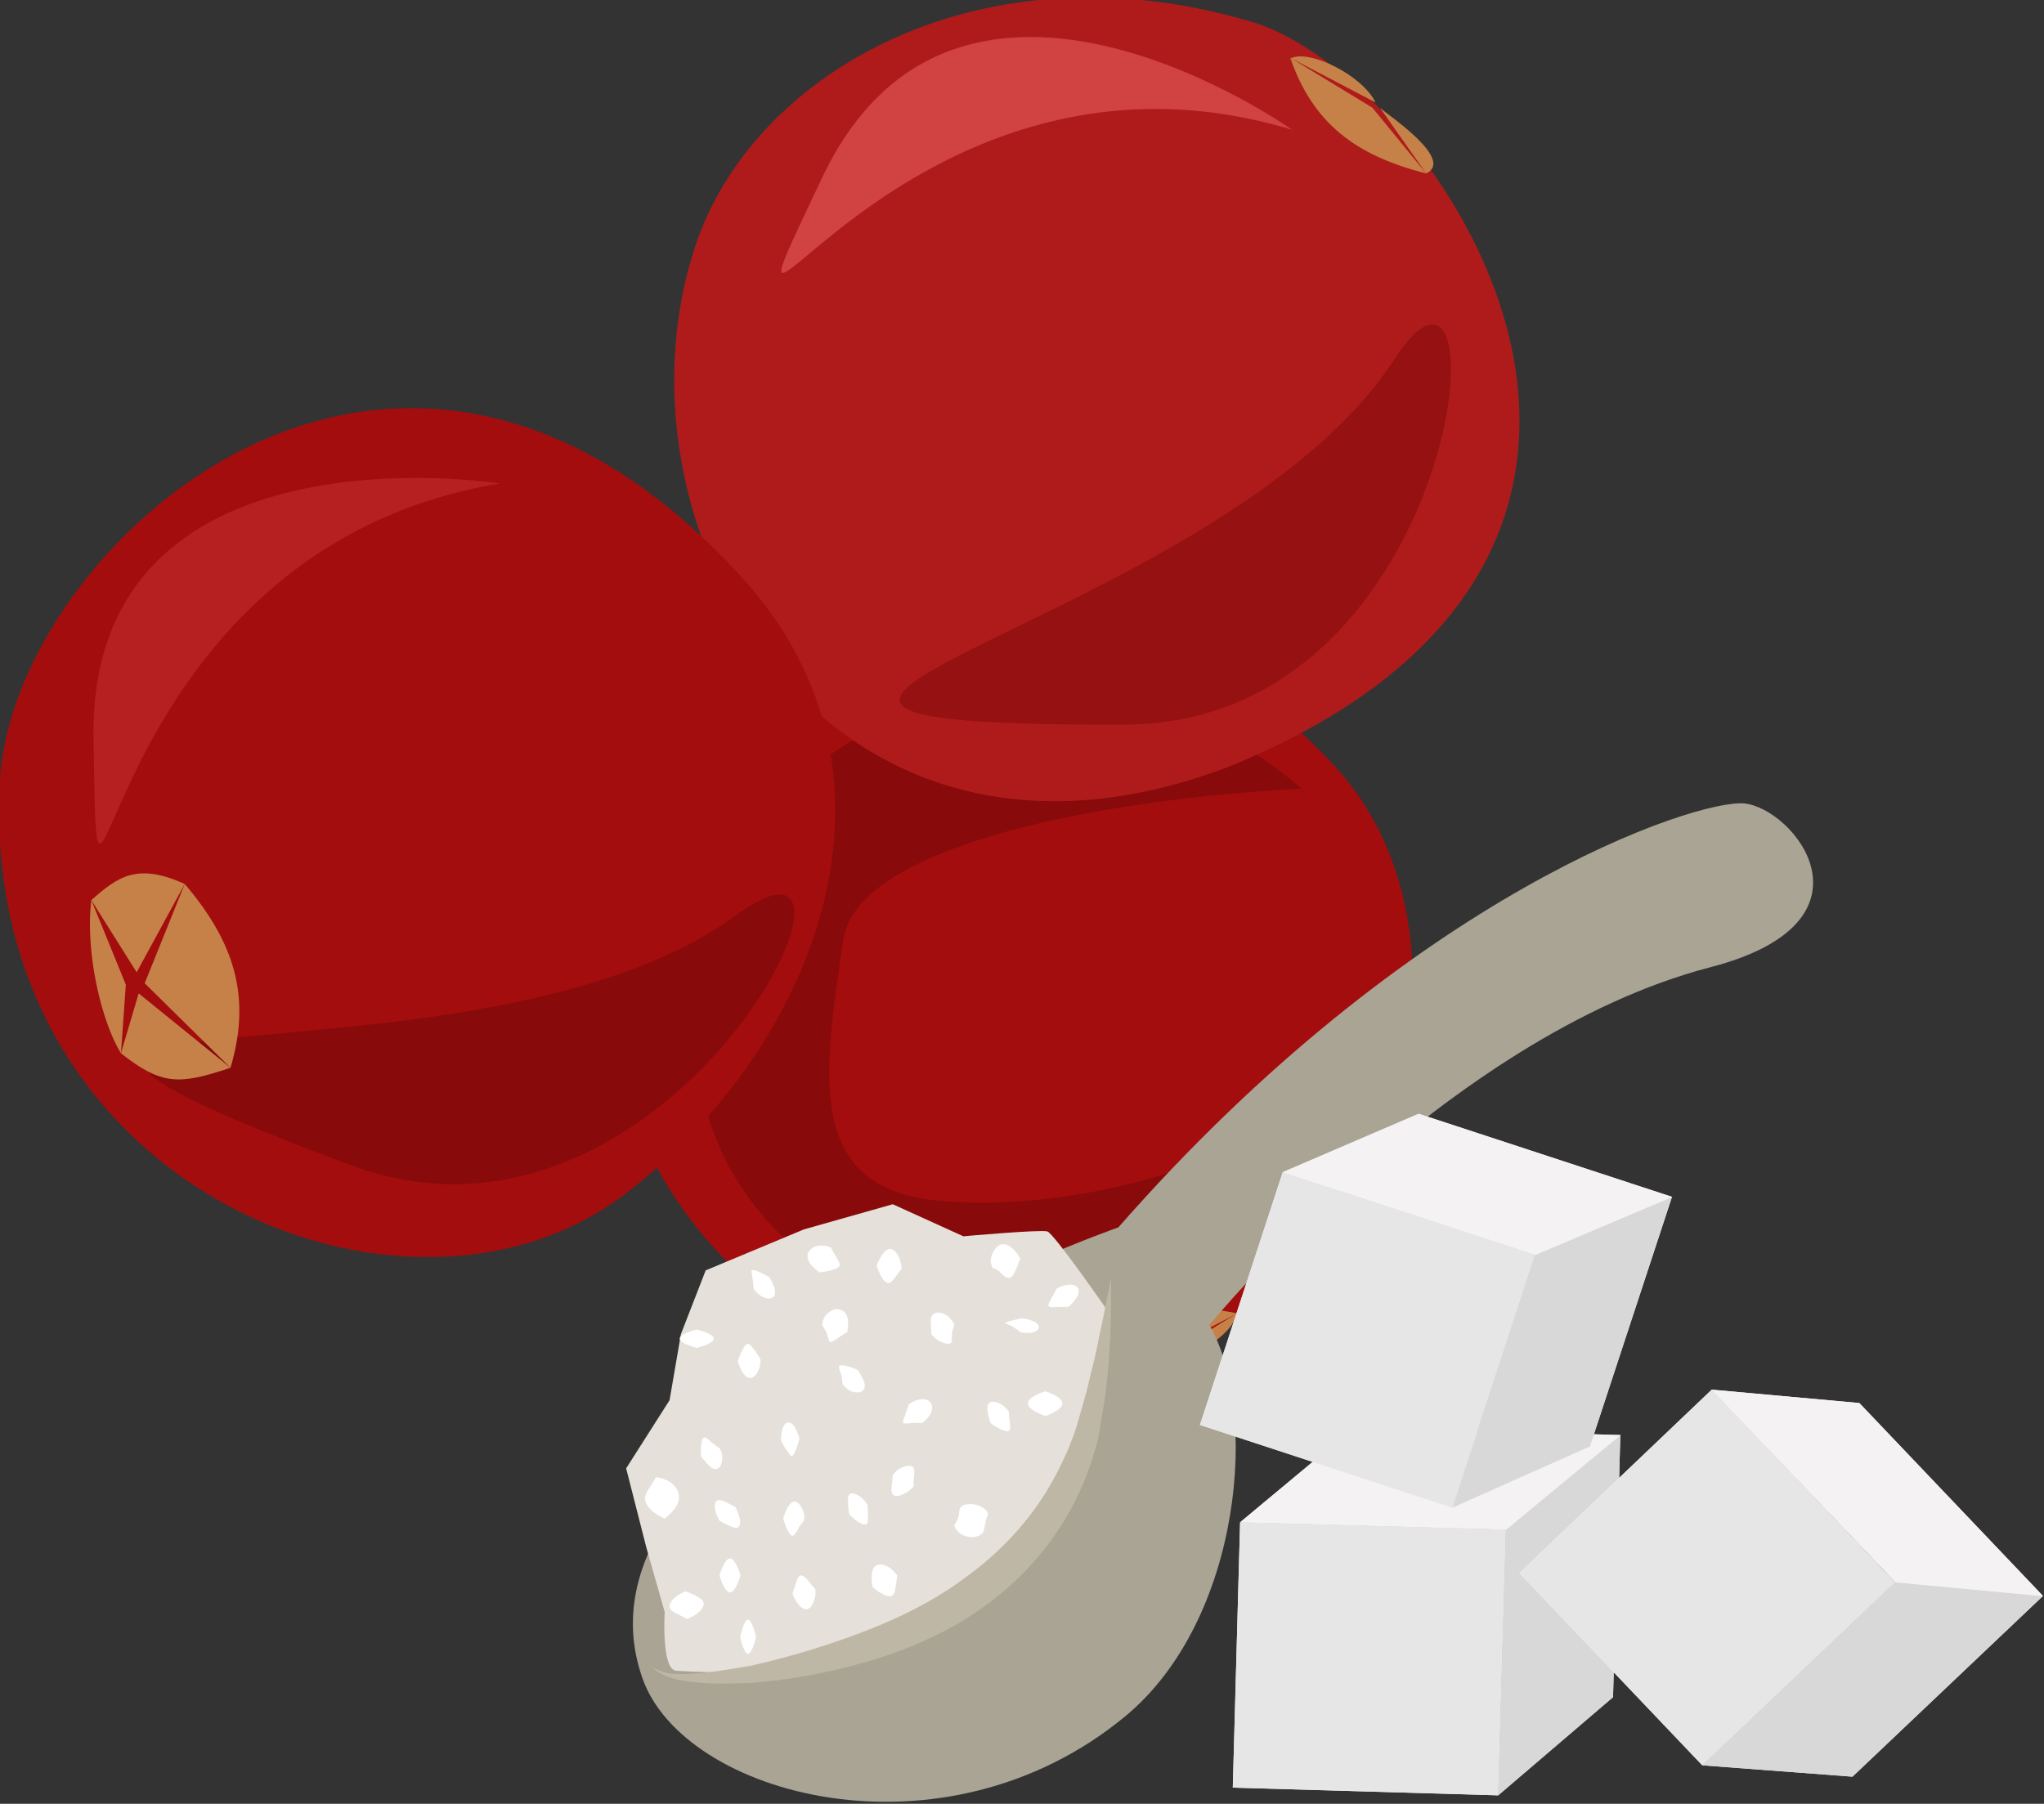 <?xml version="1.0" encoding="UTF-8" standalone="no"?>
<!-- Created with Inkscape (http://www.inkscape.org/) -->

<svg
   xmlns:dc="http://purl.org/dc/elements/1.1/"
   xmlns:cc="http://creativecommons.org/ns#"
   xmlns:rdf="http://www.w3.org/1999/02/22-rdf-syntax-ns#"
   xmlns:svg="http://www.w3.org/2000/svg"
   xmlns="http://www.w3.org/2000/svg"
   xmlns:sodipodi="http://sodipodi.sourceforge.net/DTD/sodipodi-0.dtd"
   xmlns:inkscape="http://www.inkscape.org/namespaces/inkscape"
   width="1333.418mm"
   height="1177.016mm"
   viewBox="0 0 1333.418 1177.016"
   version="1.1"
   id="svg8"
   inkscape:version="0.92.4 (5da689c313, 2019-01-14)"
   sodipodi:docname="2626.svg">
  <rect x="0" y="0" width="1333.418" height="1177.016" fill="#333333" stroke="none"/>
  <defs
     id="defs2">
    <style
       type="text/css"
       id="style2"><![CDATA[
    .fil1 {fill:#E8C882;fill-rule:nonzero}
    .fil2 {fill:#EACA81;fill-rule:nonzero}
    .fil0 {fill:#FCE097;fill-rule:nonzero}
   ]]></style>
    <style
       type="text/css"
       id="style2-8"><![CDATA[
    .str0 {stroke:white;stroke-width:70.56}
    .fil3 {fill:#30561A;fill-rule:nonzero}
    .fil4 {fill:#3C6626;fill-rule:nonzero}
    .fil2 {fill:#4E7A34;fill-rule:nonzero}
    .fil1 {fill:#72915D;fill-rule:nonzero}
    .fil7 {fill:#CE9E63;fill-rule:nonzero}
    .fil6 {fill:#D89E52;fill-rule:nonzero}
    .fil5 {fill:#D8B280;fill-rule:nonzero}
    .fil0 {fill:white;fill-rule:nonzero}
   ]]></style>
    <style
       type="text/css"
       id="style2-9"><![CDATA[
    .fil2 {fill:#97AF68;fill-rule:nonzero}
    .fil0 {fill:#CDDBAB;fill-rule:nonzero}
    .fil3 {fill:#E6D6C4;fill-rule:nonzero}
    .fil1 {fill:#F9EFE1;fill-rule:nonzero}
    .fil4 {fill:white;fill-rule:nonzero}
   ]]></style>
    <style
       type="text/css"
       id="style2-4"><![CDATA[
    .fil0 {fill:#42051E;fill-rule:nonzero}
    .fil2 {fill:#8E2354;fill-rule:nonzero}
    .fil1 {fill:#D2E094;fill-rule:nonzero}
   ]]></style>
    <style
       type="text/css"
       id="style2-5"><![CDATA[
    .fil3 {fill:#616D1F;fill-rule:nonzero}
    .fil2 {fill:#889338;fill-rule:nonzero}
    .fil1 {fill:#D1B38F;fill-rule:nonzero}
    .fil4 {fill:#DDC9AF;fill-rule:nonzero}
    .fil0 {fill:#F4E9D9;fill-rule:nonzero}
    .fil5 {fill:#FFFCF9;fill-rule:nonzero}
   ]]></style>
    <style
       type="text/css"
       id="style2-81"><![CDATA[
    .fil1 {fill:#628C2C;fill-rule:nonzero}
    .fil0 {fill:#E5DDBD;fill-rule:nonzero}
   ]]></style>
    <style
       type="text/css"
       id="style2-82"><![CDATA[
    .fil2 {fill:#628C2C;fill-rule:nonzero}
    .fil0 {fill:#C62645;fill-rule:nonzero}
    .fil1 {fill:#F4D4DC;fill-rule:nonzero}
   ]]></style>
    <style
       type="text/css"
       id="style2-0"><![CDATA[
    .fil4 {fill:#89892E;fill-rule:nonzero}
    .fil1 {fill:#A3A549;fill-rule:nonzero}
    .fil5 {fill:#D0D354;fill-rule:nonzero}
    .fil0 {fill:#D6C2A1;fill-rule:nonzero}
    .fil6 {fill:#DADD5E;fill-rule:nonzero}
    .fil3 {fill:#E2CFB0;fill-rule:nonzero}
    .fil7 {fill:#E6D6BE;fill-rule:nonzero}
    .fil2 {fill:#F3E7D1;fill-rule:nonzero}
   ]]></style>
    <style
       type="text/css"
       id="style2-7"><![CDATA[
    .fil2 {fill:#C68148}
    .fil1 {fill:#890A0A;fill-rule:nonzero}
    .fil4 {fill:#961212;fill-rule:nonzero}
    .fil0 {fill:#A30D0D;fill-rule:nonzero}
    .fil3 {fill:#AF1B1B;fill-rule:nonzero}
    .fil6 {fill:#B72020;fill-rule:nonzero}
    .fil5 {fill:#D14242;fill-rule:nonzero}
   ]]></style>
    <style
       type="text/css"
       id="style2-72"><![CDATA[
    .fil1 {fill:black;fill-rule:nonzero}
    .fil6 {fill:#225B0A;fill-rule:nonzero}
    .fil4 {fill:#662E12;fill-rule:nonzero}
    .fil5 {fill:#8F1323;fill-rule:nonzero}
    .fil0 {fill:#961616;fill-rule:nonzero}
    .fil7 {fill:#B01515;fill-rule:nonzero}
    .fil3 {fill:#F7F7F7;fill-rule:nonzero}
    .fil2 {fill:white;fill-rule:nonzero}
   ]]></style>
    <style
       type="text/css"
       id="style2-723"><![CDATA[
    .fil0 {fill:black;fill-rule:nonzero}
    .fil3 {fill:#398942;fill-rule:nonzero}
    .fil6 {fill:#45AF51;fill-rule:nonzero}
    .fil5 {fill:#DBBF03;fill-rule:nonzero}
    .fil8 {fill:#ECC500;fill-rule:nonzero}
    .fil4 {fill:#EDCE30;fill-rule:nonzero}
    .fil2 {fill:#F7F7F7;fill-rule:nonzero}
    .fil7 {fill:#FFD628;fill-rule:nonzero}
    .fil1 {fill:white;fill-rule:nonzero}
   ]]></style>
    <style
       type="text/css"
       id="style2-95"><![CDATA[
    .fil0 {fill:#5AB216;fill-rule:nonzero}
    .fil5 {fill:#AAA494;fill-rule:nonzero}
    .fil7 {fill:#BFB7A5;fill-rule:nonzero}
    .fil4 {fill:#D8D8D8;fill-rule:nonzero}
    .fil1 {fill:#E51A1A;fill-rule:nonzero}
    .fil6 {fill:#E5E1DA;fill-rule:nonzero}
    .fil3 {fill:#E6E6E6;fill-rule:nonzero}
    .fil2 {fill:#F4F2F2;fill-rule:nonzero}
    .fil8 {fill:white;fill-rule:nonzero}
   ]]></style>
  </defs>
  <sodipodi:namedview
     id="base"
     pagecolor="#ffffff"
     bordercolor="#666666"
     borderopacity="1.0"
     inkscape:pageopacity="0.0"
     inkscape:pageshadow="2"
     inkscape:zoom="0.12374369"
     inkscape:cx="-318.96031"
     inkscape:cy="2118.0689"
     inkscape:document-units="mm"
     inkscape:current-layer="Vrstva_x0020_1"
     showgrid="false"
     showguides="false"
     inkscape:window-width="1920"
     inkscape:window-height="1051"
     inkscape:window-x="-9"
     inkscape:window-y="-9"
     inkscape:window-maximized="1" />
  <g
     inkscape:label="Vrstva 1"
     inkscape:groupmode="layer"
     id="layer1"
     transform="translate(-496.141,652.703)">
    <g
       inkscape:label="Vrstva 1"
       inkscape:groupmode="layer"
       transform="matrix(0.265,0,0,0.265,515.71,289.41)"
       id="layer1-1">
      <g
         transform="matrix(0.244,0,0,0.244,-3450,-3999.026)"
         id="Vrstva_x0020_1">
        <g
           transform="matrix(2.749,-1.132,1.132,2.749,-23245.257,-18189.962)"
           id="Vrstva_x0020_1-7">
          <path
             inkscape:connector-curvature="0"
             d="m 10308,16619 c -694,-262 -1407,-1763 93,-2458 800,-371 1517,250 1770,947 301,828 -643,1970 -1863,1511 z"
             style="fill:#a30d0d;fill-rule:nonzero"
             id="path7"
             class="fil0" />
          <path
             inkscape:connector-curvature="0"
             d="m 11665,16138 c 660,-143 -668,1005 -1458,225 -685,-608 -491,-1235 -158,-1661 258,-330 1421,-658 1987,428 -724,-254 -1479,-378 -1633,-119 -233,393 -444,727 -45,940 367,195 905,274 1307,187 z"
             style="fill:#890a0a;fill-rule:nonzero"
             id="path9"
             class="fil1" />
          <path
             inkscape:connector-curvature="0"
             d="m 10831,16724 325,-30 c -195,-133 -378,-133 -605,-38 z"
             style="fill:#c68148;fill-rule:nonzero"
             id="path11"
             class="fil2" />
          <path
             inkscape:connector-curvature="0"
             d="m 10809,16740 -258,-84 c -50,94 214,81 258,84 z"
             style="fill:#c68148;fill-rule:nonzero"
             id="path13"
             class="fil2" />
          <path
             inkscape:connector-curvature="0"
             d="m 10833,16745 c 93,48 290,9 319,-51 z"
             style="fill:#c68148;fill-rule:nonzero"
             id="path15"
             class="fil2" />
          <path
             inkscape:connector-curvature="0"
             d="m 12872,12660 c 499,404 917,2319 -1042,2307 -1480,-44 -1650,-1601 -976,-2345 403,-445 1273,-565 2018,38 z"
             style="fill:#af1b1b;fill-rule:nonzero"
             id="path17"
             class="fil3" />
          <path
             inkscape:connector-curvature="0"
             d="m 12882,13902 c 581,-402 -243,1237 -1317,799 -1782,-727 413,-174 1317,-799 z"
             style="fill:#961212;fill-rule:nonzero"
             id="path19"
             class="fil4" />
          <path
             inkscape:connector-curvature="0"
             d="m 12858,13050 c 0,0 -742,-1177 -1535,-459 -792,720 444,-432 1535,459 z"
             style="fill:#d14242;fill-rule:nonzero"
             id="path21"
             class="fil5" />
          <path
             inkscape:connector-curvature="0"
             d="m 7962,13422 c 339,-711 1991,-1329 2590,320 320,879 -402,1581 -1162,1786 -902,243 -2025,-858 -1428,-2106 z"
             style="fill:#a30d0d;fill-rule:nonzero"
             id="path23"
             class="fil0" />
          <path
             inkscape:connector-curvature="0"
             d="m 10101,14796 c 696,-171 -678,1087 -1539,284 -1432,-1332 454,-15 1539,-284 z"
             style="fill:#890a0a;fill-rule:nonzero"
             id="path25"
             class="fil1" />
          <path
             inkscape:connector-curvature="0"
             d="m 9914,13136 c 0,0 -1206,-737 -1604,275 -397,1012 210,-595 1604,-275 z"
             style="fill:#b72020;fill-rule:nonzero"
             id="path27"
             class="fil6" />
          <path
             inkscape:connector-curvature="0"
             d="m 8154,14246 160,376 c 157,-194 175,-387 94,-636 z"
             style="fill:#c68148;fill-rule:nonzero"
             id="path29"
             class="fil2" />
          <path
             inkscape:connector-curvature="0"
             d="m 8143,14201 265,-215 c -121,-128 -199,-110 -314,-70 z"
             style="fill:#c68148;fill-rule:nonzero"
             id="path31"
             class="fil2" />
          <path
             inkscape:connector-curvature="0"
             d="m 8093,14226 1,-310 c -90,161 -125,401 -105,519 z"
             style="fill:#c68148;fill-rule:nonzero"
             id="path33"
             class="fil2" />
          <path
             inkscape:connector-curvature="0"
             d="m 8122,14270 -133,165 c 86,153 141,175 325,187 z"
             style="fill:#c68148;fill-rule:nonzero"
             id="path35"
             class="fil2" />
          <path
             inkscape:connector-curvature="0"
             d="m 13138,13084 -193,-263 c -14,235 79,392 277,539 z"
             style="fill:#c68148;fill-rule:nonzero"
             id="path37"
             class="fil2" />
          <path
             inkscape:connector-curvature="0"
             d="m 13162,13095 60,265 c 107,-6 -40,-226 -60,-265 z"
             style="fill:#c68148;fill-rule:nonzero"
             id="path39"
             class="fil2" />
          <path
             inkscape:connector-curvature="0"
             d="m 13155,13072 c -7,-105 -141,-254 -208,-248 z"
             style="fill:#c68148;fill-rule:nonzero"
             id="path41"
             class="fil2" />
        </g>
        <g
           transform="matrix(4.094,0,0,4.094,-37119.269,-46367.981)"
           id="Vrstva_x0020_1-6">
          <g
             id="_433943408">
            <g
               transform="translate(-431.524,-57.956)"
               id="Vrstva_x0020_1-4">
              <g
                 id="_590230896"
                 transform="translate(4625.077,-1038.446)">
                <polygon
                   points="11291,17273 11945,17292 11964,16637 11309,16619 "
                   style="fill:#f4f2f2;fill-rule:nonzero"
                   id="polygon18"
                   class="fil2" />
                <polygon
                   points="11964,16638 11945,17292 12228,17050 12246,16404 12247,16404 11590,16385 11309,16619 11964,16637 "
                   style="fill:#f4f2f2;fill-rule:nonzero"
                   id="polygon20"
                   class="fil2" />
                <polygon
                   points="11291,17273 11309,16619 11964,16637 11945,17292 "
                   style="fill:#e6e6e6;fill-rule:nonzero"
                   id="polygon22"
                   class="fil3" />
                <polygon
                   points="12246,16403 12228,17050 11945,17292 11964,16638 "
                   style="fill:#d8d8d8;fill-rule:nonzero"
                   id="polygon24"
                   class="fil4" />
                <polygon
                   points="11590,16385 12247,16404 11964,16637 11309,16619 "
                   style="fill:#f4f2f2;fill-rule:nonzero"
                   id="polygon26"
                   class="fil2" />
                <path
                   d="m 9836,17003 c 101,290 740,465 1189,95 290,-239 331,-758 208,-965 0,0 582,-712 1234,-882 433,-112 208,-392 84,-404 -119,-10 -818,219 -1542,1045 0,0 -1392,487 -1173,1111 z"
                   style="fill:#aaa494;fill-rule:nonzero"
                   id="path28"
                   class="fil5"
                   inkscape:connector-curvature="0" />
                <path
                   d="m 9920,16985 c 387,23 982,-39 1060,-891 0,0 -129,-186 -146,-192 -17,-5 -207,12 -207,12 l -174,-79 -219,62 -242,101 -61,157 -28,163 -107,168 50,196 45,158 c 0,0 -9,144 29,145 z"
                   style="fill:#e5e1da;fill-rule:nonzero"
                   id="path30"
                   class="fil6"
                   inkscape:connector-curvature="0" />
                <path
                   d="m 10991,16015 c 0,0 0,24 0,68 0,22 -1,48 -2,80 -1,15 -2,32 -3,50 -1,17 -3,36 -5,55 -3,40 -12,83 -19,129 -1,6 -3,12 -3,18 -2,5 -4,12 -5,17 -4,12 -7,24 -11,37 -9,24 -17,49 -29,73 -44,99 -120,197 -220,273 -100,76 -211,121 -313,150 -101,29 -195,43 -275,50 -39,1 -75,2 -107,1 -31,-2 -59,-5 -80,-10 -11,-2 -20,-7 -28,-9 -8,-5 -15,-8 -19,-11 -9,-7 -14,-12 -14,-12 0,-1 19,18 63,19 21,1 47,-1 78,-4 30,-4 65,-10 102,-16 76,-17 163,-41 258,-76 95,-35 194,-81 284,-150 90,-67 161,-150 207,-236 13,-22 22,-44 32,-65 5,-10 9,-21 13,-32 2,-5 4,-10 6,-16 2,-5 3,-10 5,-15 12,-43 25,-84 33,-122 5,-19 9,-36 13,-53 4,-17 7,-34 10,-49 7,-30 12,-56 16,-77 9,-43 13,-67 13,-67 z"
                   style="fill:#bfb7a5;fill-rule:nonzero"
                   id="path32"
                   class="fil7"
                   inkscape:connector-curvature="0" />
                <path
                   d="m 10077,16750 c 2,0 -12,42 -25,42 -14,0 -26,-42 -26,-42 0,0 12,-42 26,-42 13,0 27,42 25,42 z"
                   style="fill:#ffffff;fill-rule:nonzero"
                   id="path34"
                   class="fil8"
                   inkscape:connector-curvature="0" />
                <path
                   d="m 10065,16581 c 0,0 5,10 9,21 3,11 5,24 -2,29 -4,4 -15,0 -25,-5 -11,-5 -21,-11 -21,-11 0,0 -5,-9 -9,-20 -3,-11 -4,-24 2,-29 5,-4 16,0 26,5 11,5 20,10 20,10 z"
                   style="fill:#ffffff;fill-rule:nonzero"
                   id="path36"
                   class="fil8"
                   inkscape:connector-curvature="0" />
                <path
                   d="m 10026,16436 c 0,0 6,8 7,21 0,13 -3,26 -12,30 -7,4 -18,-4 -25,-12 -8,-10 -15,-17 -15,-17 0,0 -2,-10 -1,-22 1,-12 3,-24 8,-26 4,-2 12,6 20,13 8,7 18,13 18,13 z"
                   style="fill:#ffffff;fill-rule:nonzero"
                   id="path38"
                   class="fil8"
                   inkscape:connector-curvature="0" />
                <path
                   d="m 10127,16217 c 0,0 1,10 -3,22 -4,12 -12,24 -21,24 -20,2 -32,-41 -32,-41 0,0 13,-41 25,-43 6,0 12,10 19,19 7,10 12,19 12,19 z"
                   style="fill:#ffffff;fill-rule:nonzero"
                   id="path40"
                   class="fil8"
                   inkscape:connector-curvature="0" />
                <path
                   d="m 10223,16413 c 0,0 -11,42 -19,43 -3,0 -9,-10 -15,-18 -6,-11 -11,-19 -11,-19 0,0 -1,-11 1,-22 2,-12 8,-24 16,-24 18,-2 28,40 28,40 z"
                   style="fill:#ffffff;fill-rule:nonzero"
                   id="path42"
                   class="fil8"
                   inkscape:connector-curvature="0" />
                <path
                   d="m 10234,16615 c 0,0 -8,9 -13,18 -2,5 -5,10 -8,13 -2,4 -4,6 -7,6 -11,0 -23,-42 -23,-42 0,0 11,-43 29,-42 4,0 9,4 12,8 4,5 6,11 9,17 4,12 1,22 1,22 z"
                   style="fill:#ffffff;fill-rule:nonzero"
                   id="path44"
                   class="fil8"
                   inkscape:connector-curvature="0" />
                <path
                   d="m 10262,16783 c 0,0 2,11 -1,23 -4,13 -9,25 -19,27 -9,2 -19,-7 -26,-18 -7,-10 -10,-20 -10,-20 0,0 3,-10 7,-22 3,-10 7,-22 13,-23 6,-1 15,8 21,16 7,9 15,17 15,17 z"
                   style="fill:#ffffff;fill-rule:nonzero"
                   id="path46"
                   class="fil8"
                   inkscape:connector-curvature="0" />
                <path
                   d="m 9891,16610 c 0,0 -11,-5 -23,-13 -12,-8 -23,-20 -25,-33 -2,-12 6,-23 13,-34 7,-10 13,-22 13,-22 0,0 3,0 8,1 4,1 12,2 18,6 15,6 28,20 31,36 2,17 -6,30 -16,41 -9,10 -19,18 -19,18 z"
                   style="fill:#ffffff;fill-rule:nonzero"
                   id="path48"
                   class="fil8"
                   inkscape:connector-curvature="0" />
                <path
                   d="m 9947,16857 c 0,0 -10,-4 -21,-10 -11,-5 -22,-11 -23,-19 -1,-11 9,-21 19,-28 10,-7 20,-11 20,-11 0,0 11,4 22,9 11,6 22,12 23,20 1,10 -9,21 -19,28 -10,7 -21,11 -21,11 z"
                   style="fill:#ffffff;fill-rule:nonzero"
                   id="path50"
                   class="fil8"
                   inkscape:connector-curvature="0" />
                <path
                   d="m 10116,16902 c 0,0 -9,41 -20,41 -10,0 -19,-41 -19,-41 0,0 9,-43 19,-43 11,0 20,43 20,43 z"
                   style="fill:#ffffff;fill-rule:nonzero"
                   id="path52"
                   class="fil8"
                   inkscape:connector-curvature="0" />
                <path
                   d="m 10464,16750 c 0,0 -1,10 -3,23 -2,11 -3,24 -10,27 -7,4 -19,-2 -30,-8 -11,-7 -18,-14 -18,-14 0,0 -2,-11 -2,-24 0,-12 3,-25 12,-29 11,-5 24,0 35,8 10,8 16,17 16,17 z"
                   style="fill:#ffffff;fill-rule:nonzero"
                   id="path54"
                   class="fil8"
                   inkscape:connector-curvature="0" />
                <path
                   d="m 10391,16576 c 0,0 0,11 1,23 0,11 0,23 -4,25 -6,2 -17,-3 -26,-10 -9,-7 -16,-15 -16,-15 0,0 -2,-11 -3,-23 0,-12 -2,-24 5,-27 8,-4 20,3 29,10 8,8 14,17 14,17 z"
                   style="fill:#ffffff;fill-rule:nonzero"
                   id="path56"
                   class="fil8"
                   inkscape:connector-curvature="0" />
                <path
                   d="m 10368,16245 c 0,0 6,9 11,20 5,10 8,22 1,29 -8,7 -22,6 -34,0 -11,-7 -17,-16 -17,-16 0,0 0,-11 -3,-22 -3,-9 -7,-20 -5,-22 4,-4 15,-1 27,2 11,3 20,9 20,9 z"
                   style="fill:#ffffff;fill-rule:nonzero"
                   id="path58"
                   class="fil8"
                   inkscape:connector-curvature="0" />
                <path
                   d="m 10149,16015 c 0,0 6,9 10,20 5,11 6,24 -1,29 -9,7 -22,2 -33,-5 -9,-7 -15,-16 -15,-16 0,0 0,-11 -2,-22 -1,-11 -5,-22 -2,-23 6,-5 43,17 43,17 z"
                   style="fill:#ffffff;fill-rule:nonzero"
                   id="path60"
                   class="fil8"
                   inkscape:connector-curvature="0" />
                <path
                   d="m 9970,16144 c 0,0 42,10 42,22 0,13 -42,23 -42,23 0,0 -42,-10 -42,-23 0,-12 42,-22 42,-22 z"
                   style="fill:#ffffff;fill-rule:nonzero"
                   id="path62"
                   class="fil8"
                   inkscape:connector-curvature="0" />
                <path
                   d="m 10475,15993 c 0,0 -6,9 -13,18 -7,10 -14,19 -20,18 -8,0 -15,-11 -20,-21 -5,-11 -9,-21 -9,-21 0,0 4,-11 10,-21 6,-11 15,-21 24,-21 11,2 19,14 23,25 4,12 5,23 5,23 z"
                   style="fill:#ffffff;fill-rule:nonzero"
                   id="path64"
                   class="fil8"
                   inkscape:connector-curvature="0" />
                <path
                   d="m 10341,16150 c 0,0 -10,6 -19,12 -10,7 -20,14 -24,12 -3,-1 -4,-11 -8,-22 -5,-10 -11,-19 -11,-19 0,0 0,-12 8,-23 8,-11 24,-20 37,-15 14,4 19,19 19,31 0,13 -2,24 -2,24 z"
                   style="fill:#ffffff;fill-rule:nonzero"
                   id="path66"
                   class="fil8"
                   inkscape:connector-curvature="0" />
                <path
                   d="m 10301,15942 c 0,0 5,11 11,20 5,10 13,20 10,24 -2,7 -14,10 -26,13 -12,3 -23,4 -23,4 0,0 -9,-5 -18,-15 -8,-8 -15,-21 -11,-33 6,-12 20,-19 34,-18 13,0 23,5 23,5 z"
                   style="fill:#ffffff;fill-rule:nonzero"
                   id="path68"
                   class="fil8"
                   inkscape:connector-curvature="0" />
                <path
                   d="m 10605,16133 c 0,0 -5,10 -6,21 -1,11 1,22 -4,24 -6,3 -18,-1 -30,-7 -10,-7 -17,-16 -17,-16 0,0 0,-11 -1,-22 -1,-12 -1,-24 9,-29 9,-5 26,0 35,9 10,9 14,20 14,20 z"
                   style="fill:#ffffff;fill-rule:nonzero"
                   id="path70"
                   class="fil8"
                   inkscape:connector-curvature="0" />
                <path
                   d="m 10526,16374 c 0,0 -10,0 -23,0 -11,1 -22,3 -24,0 -3,-3 3,-13 6,-24 4,-10 7,-21 7,-21 0,0 8,-7 20,-11 12,-4 27,-4 34,6 7,9 4,24 -4,34 -8,10 -16,16 -16,16 z"
                   style="fill:#ffffff;fill-rule:nonzero"
                   id="path72"
                   class="fil8"
                   inkscape:connector-curvature="0" />
                <path
                   d="m 10504,16531 c 0,0 -7,9 -18,15 -12,7 -23,11 -31,6 -6,-3 -6,-16 -4,-27 1,-10 2,-22 2,-22 0,0 6,-9 16,-16 12,-6 24,-10 33,-5 5,4 5,16 3,26 -1,12 -1,23 -1,23 z"
                   style="fill:#ffffff;fill-rule:nonzero"
                   id="path74"
                   class="fil8"
                   inkscape:connector-curvature="0" />
                <path
                   d="m 10688,16599 c 0,0 -5,10 -7,22 -3,12 -1,22 -12,29 -12,8 -35,7 -49,-3 -7,-4 -10,-10 -13,-14 -2,-4 -2,-7 -2,-7 0,0 7,-10 10,-21 3,-11 0,-21 10,-27 10,-6 32,-5 45,2 6,3 12,8 15,12 2,4 3,7 3,7 z"
                   style="fill:#ffffff;fill-rule:nonzero"
                   id="path76"
                   class="fil8"
                   inkscape:connector-curvature="0" />
                <path
                   d="m 10739,16346 c 0,0 0,11 2,22 1,11 3,22 -1,25 -5,4 -17,-1 -28,-7 -10,-5 -18,-12 -18,-12 0,0 -4,-11 -6,-22 -3,-11 -3,-23 4,-28 7,-5 20,-1 31,6 10,7 16,16 16,16 z"
                   style="fill:#ffffff;fill-rule:nonzero"
                   id="path78"
                   class="fil8"
                   inkscape:connector-curvature="0" />
                <path
                   d="m 10772,16116 c 0,0 11,1 21,5 11,3 21,10 20,17 -1,9 -13,14 -25,14 -11,1 -21,-2 -21,-2 0,0 -8,-7 -18,-13 -9,-5 -19,-9 -19,-9 1,-4 42,-12 42,-12 z"
                   style="fill:#ffffff;fill-rule:nonzero"
                   id="path80"
                   class="fil8"
                   inkscape:connector-curvature="0" />
                <path
                   d="m 10767,15970 c 0,0 -4,9 -8,21 -5,12 -11,23 -17,25 -8,2 -17,-6 -24,-13 -4,-5 -10,-7 -13,-9 -3,-1 -5,-1 -5,-1 0,0 -8,-12 -5,-26 4,-15 13,-29 25,-33 12,-3 25,6 34,16 9,9 13,20 13,20 z"
                   style="fill:#ffffff;fill-rule:nonzero"
                   id="path82"
                   class="fil8"
                   inkscape:connector-curvature="0" />
                <path
                   d="m 10885,16088 c 0,0 -10,0 -22,0 -12,1 -23,2 -26,-2 -2,-4 4,-14 9,-23 6,-11 11,-20 11,-20 0,0 9,-6 21,-8 12,-3 25,-2 31,6 5,9 0,22 -8,31 -7,10 -16,16 -16,16 z"
                   style="fill:#ffffff;fill-rule:nonzero"
                   id="path84"
                   class="fil8"
                   inkscape:connector-curvature="0" />
                <path
                   d="m 10829,16357 c 0,0 -43,-14 -43,-31 0,-17 43,-30 43,-30 0,0 42,13 42,30 0,17 -42,31 -42,31 z"
                   style="fill:#ffffff;fill-rule:nonzero"
                   id="path86"
                   class="fil8"
                   inkscape:connector-curvature="0" />
                <polygon
                   points="11997,16744 12448,17218 12923,16767 12471,16292 "
                   style="fill:#f4f2f2;fill-rule:nonzero"
                   id="polygon88"
                   class="fil2" />
                <polygon
                   points="12923,16767 12448,17218 12818,17246 13287,16801 13288,16801 12835,16325 12471,16292 12923,16766 "
                   style="fill:#f4f2f2;fill-rule:nonzero"
                   id="polygon90"
                   class="fil2" />
                <polygon
                   points="11997,16744 12472,16292 12923,16767 12448,17218 "
                   style="fill:#e6e6e6;fill-rule:nonzero"
                   id="polygon92"
                   class="fil3" />
                <polygon
                   points="13287,16801 12818,17246 12448,17218 12923,16767 "
                   style="fill:#d8d8d8;fill-rule:nonzero"
                   id="polygon94"
                   class="fil4" />
                <polygon
                   points="12835,16325 13288,16801 12923,16766 12471,16292 "
                   style="fill:#f4f2f2;fill-rule:nonzero"
                   id="polygon96"
                   class="fil2" />
                <polygon
                   points="11210,16379 11832,16583 12036,15960 11414,15756 "
                   style="fill:#f4f2f2;fill-rule:nonzero"
                   id="polygon98"
                   class="fil2" />
                <polygon
                   points="11832,16583 12171,16432 12373,15818 12374,15817 11749,15612 11414,15756 12036,15960 "
                   style="fill:#f4f2f2;fill-rule:nonzero"
                   id="polygon100"
                   class="fil2" />
                <polygon
                   points="11210,16379 11414,15756 12036,15960 11832,16583 "
                   style="fill:#e6e6e6;fill-rule:nonzero"
                   id="polygon102"
                   class="fil3" />
                <polygon
                   points="12373,15817 12171,16432 11832,16583 12036,15960 "
                   style="fill:#d8d8d8;fill-rule:nonzero"
                   id="polygon104"
                   class="fil4" />
                <polygon
                   points="11749,15612 12374,15817 12036,15960 11414,15756 "
                   style="fill:#f4f2f2;fill-rule:nonzero"
                   id="polygon106"
                   class="fil2" />
              </g>
            </g>
          </g>
        </g>
      </g>
    </g>
  </g>
</svg>
